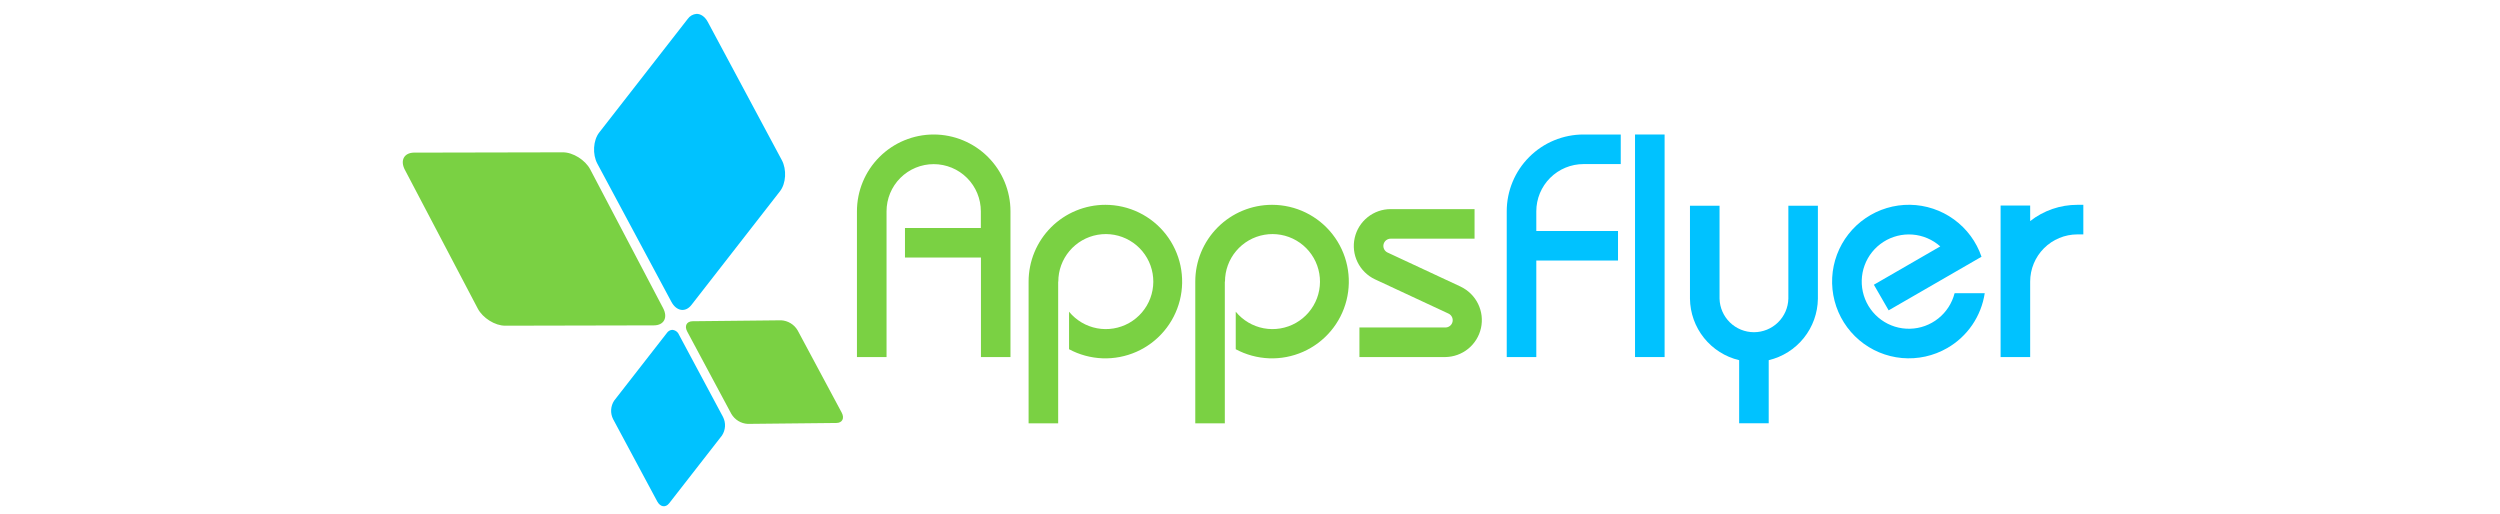 <?xml version="1.0" encoding="UTF-8"?> <svg xmlns="http://www.w3.org/2000/svg" width="180" height="37" viewBox="0 0 180 37" fill="none"><path d="M29.151 12.226L34.4 22.218C34.759 22.899 35.642 23.452 36.371 23.45L47.071 23.427C47.802 23.427 48.104 22.873 47.746 22.19L42.497 12.198C42.138 11.517 41.255 10.966 40.526 10.967L29.825 10.989H29.776C29.083 11.016 28.801 11.559 29.15 12.226" fill="#7AD143"></path><path d="M49.479 23.87L52.655 29.797C52.776 30.005 52.948 30.18 53.153 30.307C53.359 30.433 53.593 30.506 53.834 30.52L60.21 30.454C60.645 30.454 60.82 30.118 60.604 29.712L57.429 23.785C57.307 23.577 57.136 23.402 56.93 23.276C56.724 23.15 56.49 23.076 56.249 23.062L49.873 23.129H49.851C49.433 23.145 49.266 23.471 49.479 23.87Z" fill="#7AD143"></path><path d="M49.515 1.364L43.14 9.546C42.705 10.105 42.647 11.112 43.01 11.786L48.341 21.733C48.704 22.411 49.352 22.516 49.787 21.952L56.16 13.768C56.595 13.209 56.653 12.203 56.29 11.528L50.961 1.58C50.751 1.188 50.444 0.989 50.141 1C50.016 1.011 49.895 1.049 49.787 1.112C49.679 1.175 49.586 1.261 49.515 1.364Z" fill="#00C2FF"></path><path d="M48.02 23.968L44.22 28.845C44.091 29.041 44.016 29.267 44.002 29.501C43.989 29.735 44.038 29.969 44.144 30.178L47.321 36.102C47.538 36.508 47.924 36.572 48.184 36.232L51.982 31.357C52.111 31.161 52.186 30.934 52.2 30.7C52.213 30.465 52.164 30.232 52.058 30.022L48.884 24.095C48.843 23.997 48.776 23.912 48.689 23.851C48.602 23.79 48.5 23.755 48.394 23.749C48.319 23.755 48.248 23.778 48.183 23.815C48.119 23.853 48.063 23.904 48.021 23.965" fill="#00C2FF"></path><path d="M119.851 9.684H117.722V25.708H119.851V9.684Z" fill="#00C2FF"></path><path d="M79.587 14.747C78.861 14.747 78.142 14.89 77.471 15.168C76.8 15.445 76.191 15.853 75.677 16.366C75.164 16.88 74.757 17.489 74.479 18.16C74.202 18.831 74.059 19.55 74.059 20.276V30.482H76.188V20.276H76.198C76.197 19.47 76.481 18.69 77 18.073C77.519 17.456 78.239 17.042 79.033 16.904C79.827 16.766 80.644 16.913 81.34 17.319C82.037 17.725 82.567 18.363 82.839 19.122C83.11 19.881 83.105 20.712 82.824 21.467C82.543 22.222 82.004 22.854 81.303 23.251C80.601 23.648 79.782 23.785 78.99 23.637C78.198 23.489 77.483 23.066 76.972 22.442V25.144C77.713 25.542 78.534 25.765 79.374 25.798C80.215 25.83 81.051 25.67 81.82 25.331C82.589 24.991 83.27 24.481 83.812 23.838C84.354 23.196 84.742 22.438 84.948 21.623C85.153 20.808 85.169 19.956 84.996 19.134C84.822 18.311 84.463 17.539 83.947 16.876C83.43 16.213 82.769 15.677 82.014 15.308C81.258 14.939 80.429 14.747 79.588 14.747H79.587Z" fill="#7AD143"></path><path d="M91.584 14.747C90.118 14.747 88.713 15.33 87.677 16.367C86.641 17.404 86.059 18.81 86.06 20.276V30.482H88.187V20.276H88.198C88.198 19.47 88.482 18.69 89.001 18.073C89.519 17.456 90.239 17.042 91.033 16.904C91.827 16.766 92.645 16.913 93.341 17.319C94.037 17.725 94.568 18.363 94.839 19.122C95.111 19.881 95.106 20.712 94.825 21.467C94.543 22.222 94.005 22.854 93.303 23.251C92.602 23.648 91.783 23.785 90.991 23.637C90.198 23.489 89.484 23.066 88.973 22.442V25.144C89.714 25.542 90.535 25.765 91.375 25.798C92.215 25.83 93.051 25.67 93.82 25.331C94.589 24.991 95.27 24.481 95.812 23.839C96.355 23.196 96.743 22.439 96.948 21.623C97.153 20.808 97.17 19.957 96.997 19.135C96.823 18.312 96.465 17.54 95.948 16.877C95.432 16.214 94.771 15.678 94.016 15.308C93.26 14.939 92.431 14.747 91.591 14.747H91.584Z" fill="#7AD143"></path><path d="M67.228 9.684C65.761 9.684 64.355 10.267 63.319 11.304C62.282 12.341 61.7 13.747 61.7 15.213V25.709H63.831V15.213C63.831 14.312 64.188 13.449 64.825 12.812C65.462 12.175 66.325 11.818 67.226 11.818C68.126 11.818 68.99 12.175 69.627 12.812C70.264 13.449 70.621 14.312 70.621 15.213V16.414H65.158V18.543H70.628V25.709H72.754V15.213C72.754 13.747 72.171 12.341 71.135 11.304C70.099 10.268 68.693 9.685 67.228 9.684Z" fill="#7AD143"></path><path d="M110.614 15.213C110.614 14.767 110.702 14.325 110.872 13.912C111.043 13.5 111.293 13.125 111.609 12.81C111.925 12.494 112.299 12.244 112.712 12.073C113.124 11.902 113.566 11.814 114.012 11.814H116.694V9.684H114.012C112.546 9.684 111.14 10.267 110.104 11.304C109.067 12.341 108.485 13.747 108.485 15.213V25.709H110.614V18.76H116.497V16.631H110.614V15.213Z" fill="#00C2FF"></path><path d="M128.762 14.812V21.503C128.746 22.149 128.477 22.764 128.015 23.215C127.552 23.666 126.931 23.919 126.285 23.919C125.638 23.919 125.017 23.666 124.554 23.215C124.092 22.764 123.823 22.149 123.807 21.503V14.812H121.678V21.511C121.691 22.537 122.046 23.53 122.688 24.331C123.33 25.132 124.22 25.696 125.219 25.933V30.473H127.347V25.933C128.345 25.696 129.236 25.132 129.877 24.331C130.519 23.529 130.874 22.537 130.888 21.511V14.812H128.762Z" fill="#00C2FF"></path><path d="M140.73 21.113C140.547 21.831 140.134 22.47 139.554 22.931C138.975 23.393 138.26 23.652 137.519 23.669C136.778 23.687 136.052 23.462 135.451 23.028C134.851 22.594 134.408 21.976 134.192 21.267C133.975 20.558 133.997 19.798 134.252 19.103C134.508 18.407 134.984 17.815 135.609 17.415C136.233 17.016 136.97 16.831 137.709 16.89C138.447 16.949 139.147 17.248 139.699 17.741L134.919 20.501L135.983 22.345L142.669 18.485C142.301 17.407 141.608 16.469 140.687 15.8C139.765 15.131 138.659 14.762 137.521 14.745C136.382 14.729 135.265 15.064 134.324 15.706C133.383 16.347 132.664 17.264 132.263 18.331C131.863 19.397 131.802 20.561 132.089 21.663C132.375 22.766 132.996 23.753 133.864 24.489C134.733 25.226 135.808 25.676 136.943 25.778C138.077 25.88 139.216 25.629 140.202 25.06C140.92 24.647 141.536 24.077 142.003 23.393C142.47 22.709 142.777 21.928 142.901 21.108L140.73 21.113Z" fill="#00C2FF"></path><path d="M149.576 14.747C148.342 14.744 147.143 15.156 146.172 15.918V14.798H144.043V25.709H146.172V20.276C146.172 19.375 146.53 18.51 147.167 17.873C147.804 17.236 148.668 16.878 149.569 16.877H150V14.748L149.576 14.747Z" fill="#00C2FF"></path><path d="M105.191 20.648L99.895 18.178C99.789 18.126 99.703 18.039 99.653 17.932C99.602 17.826 99.589 17.705 99.616 17.589C99.643 17.474 99.708 17.372 99.801 17.298C99.894 17.225 100.009 17.185 100.127 17.185H106.168V15.056H100.128C99.525 15.056 98.94 15.261 98.469 15.638C97.998 16.015 97.67 16.541 97.538 17.129C97.406 17.718 97.478 18.333 97.743 18.875C98.008 19.417 98.45 19.852 98.995 20.11L104.291 22.578C104.4 22.629 104.488 22.715 104.541 22.823C104.594 22.931 104.609 23.054 104.582 23.171C104.555 23.288 104.489 23.393 104.394 23.467C104.3 23.541 104.183 23.581 104.062 23.579H97.879V25.708H104.062C104.663 25.701 105.243 25.491 105.709 25.113C106.175 24.734 106.5 24.209 106.63 23.623C106.76 23.037 106.688 22.424 106.425 21.884C106.163 21.344 105.726 20.908 105.185 20.648H105.191Z" fill="#7AD143"></path></svg> 